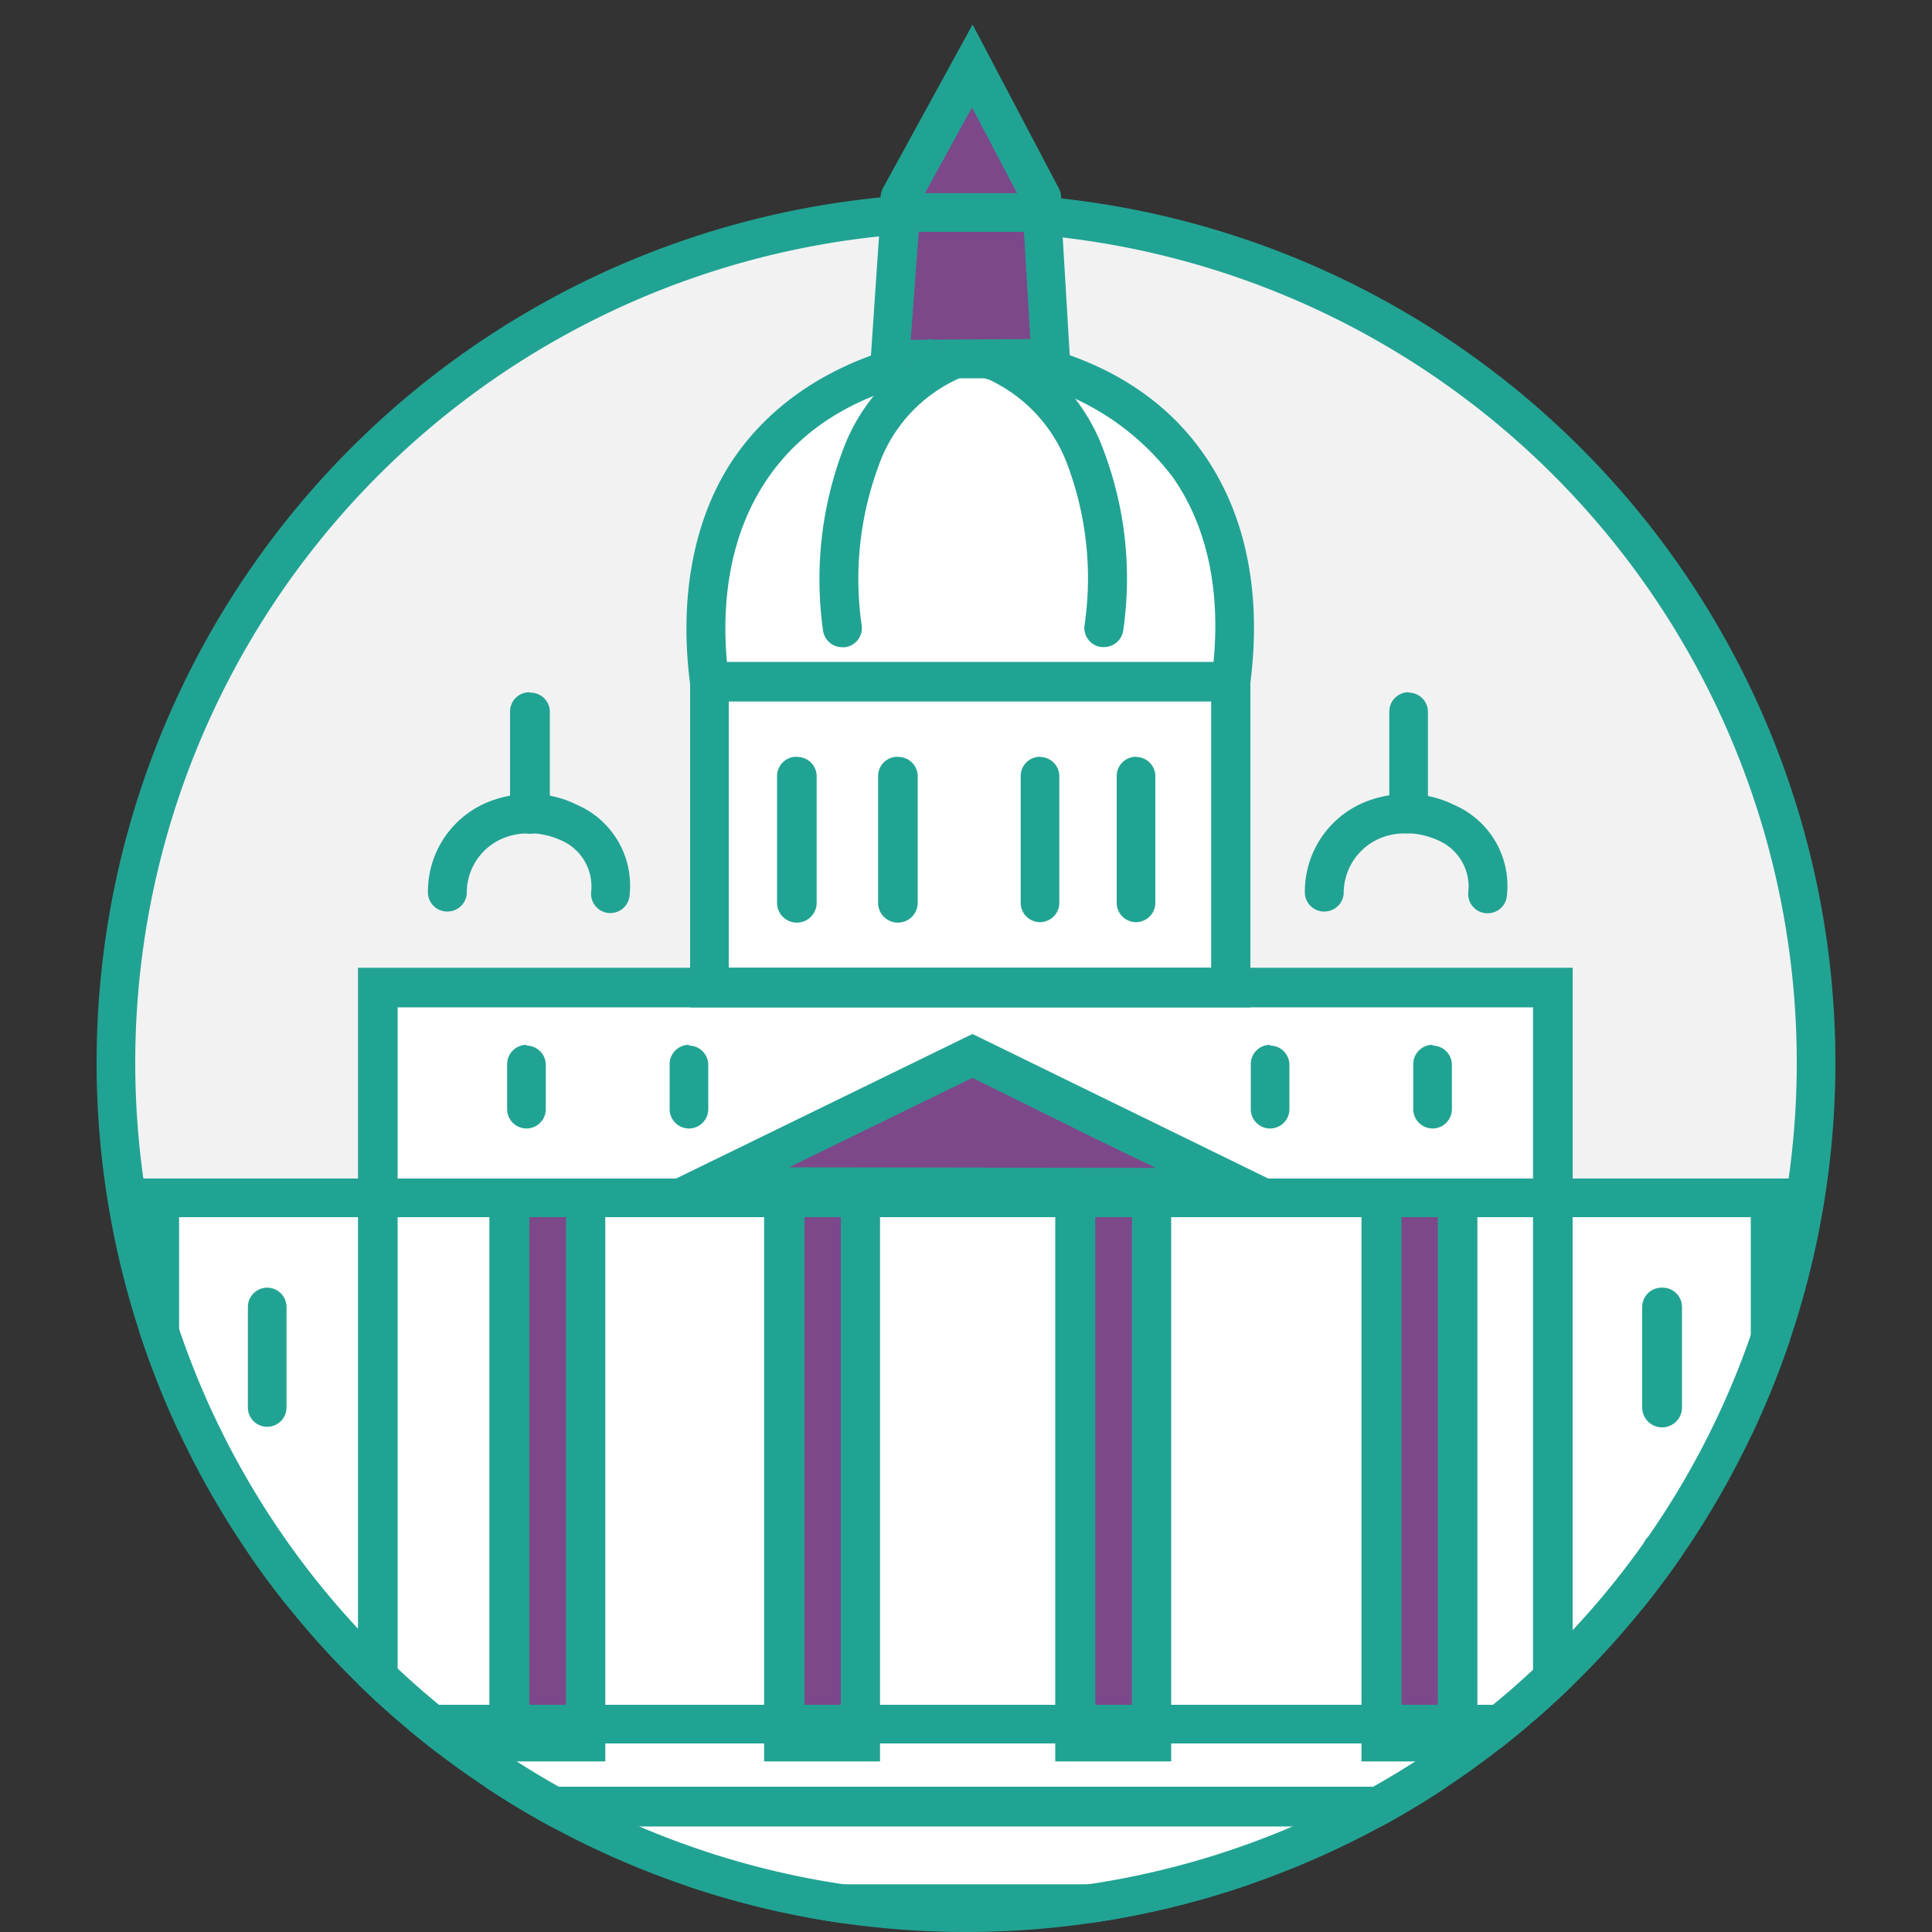 <svg id="b4d84ba2-dda5-4c89-b048-7cf56df25948" data-name="Layer 1" xmlns="http://www.w3.org/2000/svg" xmlns:xlink="http://www.w3.org/1999/xlink" viewBox="0 0 100 100"><rect x="0" y="0" width="100" height="100" fill="#333333" stroke="none"/><defs><style>.a583b26b-cca5-4a22-b7ed-1c14f707b461,.f988d0b0-aa24-42c1-a538-4789920dfbe6{fill:none;}.f0110ae6-e981-4f9b-9f89-6c57bb31ee8d{fill:#f2f2f3;}.a1b997f5-aaea-4c73-9d5c-6de41a1f2291{fill:#fff;}.bac24263-481e-4439-b74e-3343c0383afc{fill:#21a393;}.b58a06c6-fa71-495e-b7ee-3041ba033839{fill:#7c488a;}.ffe414ac-98e3-48ee-8ece-da54aa912b41{clip-path:url(#aa63629c-a1dd-44af-b47c-38d1ab7e3bed);}.f988d0b0-aa24-42c1-a538-4789920dfbe6{stroke:#21a393;stroke-miterlimit:10;stroke-width:2px;}</style><clipPath id="aa63629c-a1dd-44af-b47c-38d1ab7e3bed"><path class="a583b26b-cca5-4a22-b7ed-1c14f707b461" d="M95,55A45,45,0,0,1,5,55C5,30.15,25.41-2,50.26-2S95,30.15,95,55Z"/></clipPath></defs><title>vatican</title><circle class="f0110ae6-e981-4f9b-9f89-6c57bb31ee8d" cx="49.76" cy="54.95" r="43.89"/><path class="a1b997f5-aaea-4c73-9d5c-6de41a1f2291" d="M50.15,18.25s-8,1.62-10.71,4.82-2.7,11.42-2.7,12.52-.1,15.62-.1,15.62l-16.83.2.1,10.92-13.22-.1S10.4,89.47,35.74,96.58,78,89.24,78,89.24s13.29-10.69,15.5-27L80.6,62l-.1-10.92-16.73-.2.31-16.72S64.57,19.24,50.15,18.25Z"/><path class="bac24263-481e-4439-b74e-3343c0383afc" d="M50,12A43,43,0,1,1,7,55,43,43,0,0,1,50,12m0-2A45,45,0,1,0,95,55,45,45,0,0,0,50,10Z"/><polygon class="b58a06c6-fa71-495e-b7ee-3041ba033839" points="38.66 60.3 50 55 65.97 62.35 36.85 61.53 38.66 60.3"/><polygon class="b58a06c6-fa71-495e-b7ee-3041ba033839" points="26.47 62.4 30.31 62.16 30.55 88.92 26.39 89.72 26.47 62.4"/><polygon class="b58a06c6-fa71-495e-b7ee-3041ba033839" points="40.49 62.4 44.33 62.16 44.57 88.92 40.41 89.72 40.49 62.4"/><polygon class="b58a06c6-fa71-495e-b7ee-3041ba033839" points="55.55 62.4 59.4 62.16 59.64 88.92 55.47 89.72 55.55 62.4"/><polygon class="b58a06c6-fa71-495e-b7ee-3041ba033839" points="71.74 62.4 75.58 62.16 75.82 88.92 71.66 89.72 71.74 62.4"/><polygon class="b58a06c6-fa71-495e-b7ee-3041ba033839" points="50.28 3.44 46.11 11.1 45.69 18.59 54.31 18.72 54.81 9.74 50.28 3.44"/><g class="ffe414ac-98e3-48ee-8ece-da54aa912b41"><path class="bac24263-481e-4439-b74e-3343c0383afc" d="M92.65,61H7.23V94.53H92.65V61ZM9.27,92.48V63H90.62V92.48Z"/><path class="bac24263-481e-4439-b74e-3343c0383afc" d="M81.4,50.09H18.53V94.53H81.4V50.09ZM20.58,92.48V52.14H79.35V92.48Z"/><path class="bac24263-481e-4439-b74e-3343c0383afc" d="M27.37,41.1a5.6,5.6,0,0,0-1.71.27,5,5,0,0,0-3.51,4.74,1,1,0,0,0,.94,1.07h.07a1,1,0,0,0,1-.94,3.05,3.05,0,0,1,2.09-2.93,3.3,3.3,0,0,1,1.08-.17h.34a4,4,0,0,1,1.36.35,2.6,2.6,0,0,1,1.57,2.66,1,1,0,0,0,.92,1.11h.07a1,1,0,0,0,1-.94,4.56,4.56,0,0,0-2.72-4.66,5.34,5.34,0,0,0-2.11-.56l-.45,0Z"/><path class="bac24263-481e-4439-b74e-3343c0383afc" d="M72.76,41.1a5.6,5.6,0,0,0-1.71.27,5,5,0,0,0-3.51,4.74,1,1,0,0,0,.94,1.07h.07a1,1,0,0,0,1-.94,3.08,3.08,0,0,1,2.09-2.93,3.3,3.3,0,0,1,1.08-.17h.34a4,4,0,0,1,1.36.35A2.6,2.6,0,0,1,76,46.16a1,1,0,0,0,.92,1.11H77a1,1,0,0,0,1-.94,4.56,4.56,0,0,0-2.72-4.66,5.34,5.34,0,0,0-2.11-.56l-.45,0Z"/><path class="bac24263-481e-4439-b74e-3343c0383afc" d="M50.33,53.52,32,62.46H68.63L50.77,53.73l-.44-.21Zm-9.49,6.9,9.49-4.63L56.82,59l3,1.45Z"/><path class="bac24263-481e-4439-b74e-3343c0383afc" d="M64.72,34.26h-29V52.14h29V34.26Zm-27,15.83V36.31H62.69V50.09Z"/><path class="bac24263-481e-4439-b74e-3343c0383afc" d="M48.24,17.54c-4.58.87-8,3-10.13,6s-3,7.19-2.39,11.87l2-.27c-.54-4.16.18-7.74,2.05-10.43s4.8-4.43,8.82-5.17l-.36-2Z"/><path class="bac24263-481e-4439-b74e-3343c0383afc" d="M52.24,17.54l-.36,2a13.32,13.32,0,0,1,8.83,5.17c1.88,2.69,2.57,6.27,2,10.43l2,.27c.61-4.68-.21-8.74-2.38-11.87s-5.56-5.15-10.14-6Z"/><path class="bac24263-481e-4439-b74e-3343c0383afc" d="M54.87,10H45.65L45,19.58H55.44L54.87,10Zm-7.73,7.59L47.55,12H53l.33,5.55Z"/><path class="bac24263-481e-4439-b74e-3343c0383afc" d="M49.21,17.64a.92.92,0,0,0-.4.08,9.87,9.87,0,0,0-5.21,5.65,19,19,0,0,0-1,9.26,1,1,0,0,0,1,.87h.14a1,1,0,0,0,.86-1.13,16.86,16.86,0,0,1,.87-8.24,7.77,7.77,0,0,1,4.12-4.52,1.05,1.05,0,0,0,.53-1.35,1,1,0,0,0-.94-.61Z"/><path class="bac24263-481e-4439-b74e-3343c0383afc" d="M51.56,17.64a1,1,0,0,0-.39,2,7.87,7.87,0,0,1,4.12,4.52,16.74,16.74,0,0,1,.84,8.24A1,1,0,0,0,57,33.49h.14a1,1,0,0,0,1-.87,18.72,18.72,0,0,0-1-9.26A9.9,9.9,0,0,0,52,17.72a1,1,0,0,0-.4-.08Z"/><path class="bac24263-481e-4439-b74e-3343c0383afc" d="M41.22,39.17a1,1,0,0,0-1,1v6.56a1,1,0,0,0,2.05,0V40.18a1,1,0,0,0-1-1Z"/><path class="bac24263-481e-4439-b74e-3343c0383afc" d="M46.45,39.17a1,1,0,0,0-1,1v6.56a1,1,0,0,0,2.05,0V40.18a1,1,0,0,0-1-1Z"/><path class="bac24263-481e-4439-b74e-3343c0383afc" d="M53.83,39.17a1,1,0,0,0-1,1v6.56a1,1,0,0,0,2,0V40.18a1,1,0,0,0-1-1Z"/><path class="bac24263-481e-4439-b74e-3343c0383afc" d="M58.8,39.17a1,1,0,0,0-1,1v6.56a1,1,0,1,0,2,0V40.18a1,1,0,0,0-1-1Z"/><path class="bac24263-481e-4439-b74e-3343c0383afc" d="M31.33,61h-6V91.17h6V61ZM27.4,89.14V63h1.9V89.14Z"/><path class="bac24263-481e-4439-b74e-3343c0383afc" d="M45.55,61h-6V91.17h6V61ZM41.64,89.14V63h1.88V89.14Z"/><path class="bac24263-481e-4439-b74e-3343c0383afc" d="M60.62,61h-6V91.17h6V61ZM56.69,89.14V63h1.9V89.14Z"/><path class="bac24263-481e-4439-b74e-3343c0383afc" d="M76.47,61h-6V91.17h6V61ZM72.54,89.14V63h1.88V89.14Z"/><path class="f988d0b0-aa24-42c1-a538-4789920dfbe6" d="M23.16,89.24H78l6.14,9.29H15.71l6.94-9.29Z"/><path class="bac24263-481e-4439-b74e-3343c0383afc" d="M27.25,54.08a1,1,0,0,0-1,1v2.33a1,1,0,1,0,2,0V55.12a1,1,0,0,0-1-1Z"/><path class="bac24263-481e-4439-b74e-3343c0383afc" d="M35.66,54.08a1,1,0,0,0-1,1v2.33a1,1,0,0,0,1,1,1,1,0,0,0,1-1V55.12a1,1,0,0,0-1-1Z"/><path class="bac24263-481e-4439-b74e-3343c0383afc" d="M65.74,54.08a1,1,0,0,0-1,1v2.33a1,1,0,0,0,1,1,1,1,0,0,0,1-1V55.12a1,1,0,0,0-1-1Z"/><path class="bac24263-481e-4439-b74e-3343c0383afc" d="M74.15,54.08a1,1,0,0,0-1,1v2.33a1,1,0,0,0,1,1,1,1,0,0,0,1-1V55.12a1,1,0,0,0-1-1Z"/><path class="bac24263-481e-4439-b74e-3343c0383afc" d="M50.34,1.27,45.71,9.72a1,1,0,0,0,.4,1.38.94.94,0,0,0,.48.13,1,1,0,0,0,.9-.53l2.82-5.14L53,10.68a1,1,0,0,0,.92.55,1,1,0,0,0,.46-.11,1,1,0,0,0,.42-1.38L50.34,1.27Z"/><path class="bac24263-481e-4439-b74e-3343c0383afc" d="M13.83,66.65a1,1,0,0,0-1,1v5.2a1,1,0,0,0,2,0v-5.2a1,1,0,0,0-1-1Zm0,12.62a1,1,0,0,0-1,1v5.18a1,1,0,0,0,2,0V80.3a1,1,0,0,0-1-1Z"/><path class="bac24263-481e-4439-b74e-3343c0383afc" d="M86,66.65a1,1,0,0,0-1,1v5.2a1,1,0,0,0,2.06,0v-5.2a1,1,0,0,0-1-1Zm0,12.62a1,1,0,0,0-1,1v5.18a1,1,0,0,0,2.06,0V80.3a1,1,0,0,0-1-1Z"/><path class="bac24263-481e-4439-b74e-3343c0383afc" d="M27.4,35.83a1,1,0,0,0-1,1v5.29a1,1,0,0,0,2.06,0V36.85a1,1,0,0,0-1-1Z"/><path class="bac24263-481e-4439-b74e-3343c0383afc" d="M72.91,35.83a1,1,0,0,0-1,1v5.29a1,1,0,0,0,2,0V36.85a1,1,0,0,0-1-1Z"/><path class="bac24263-481e-4439-b74e-3343c0383afc" d="M11.51,92.48H-.72a1,1,0,0,0-1,1,1,1,0,0,0,1,1H11.51a1,1,0,0,0,1-1,1,1,0,0,0-1-1Z"/><path class="bac24263-481e-4439-b74e-3343c0383afc" d="M99.3,92.48H87.07a1,1,0,0,0-1,1,1,1,0,0,0,1,1H99.3a1,1,0,0,0,1-1,1,1,0,0,0-1-1Z"/></g></svg>